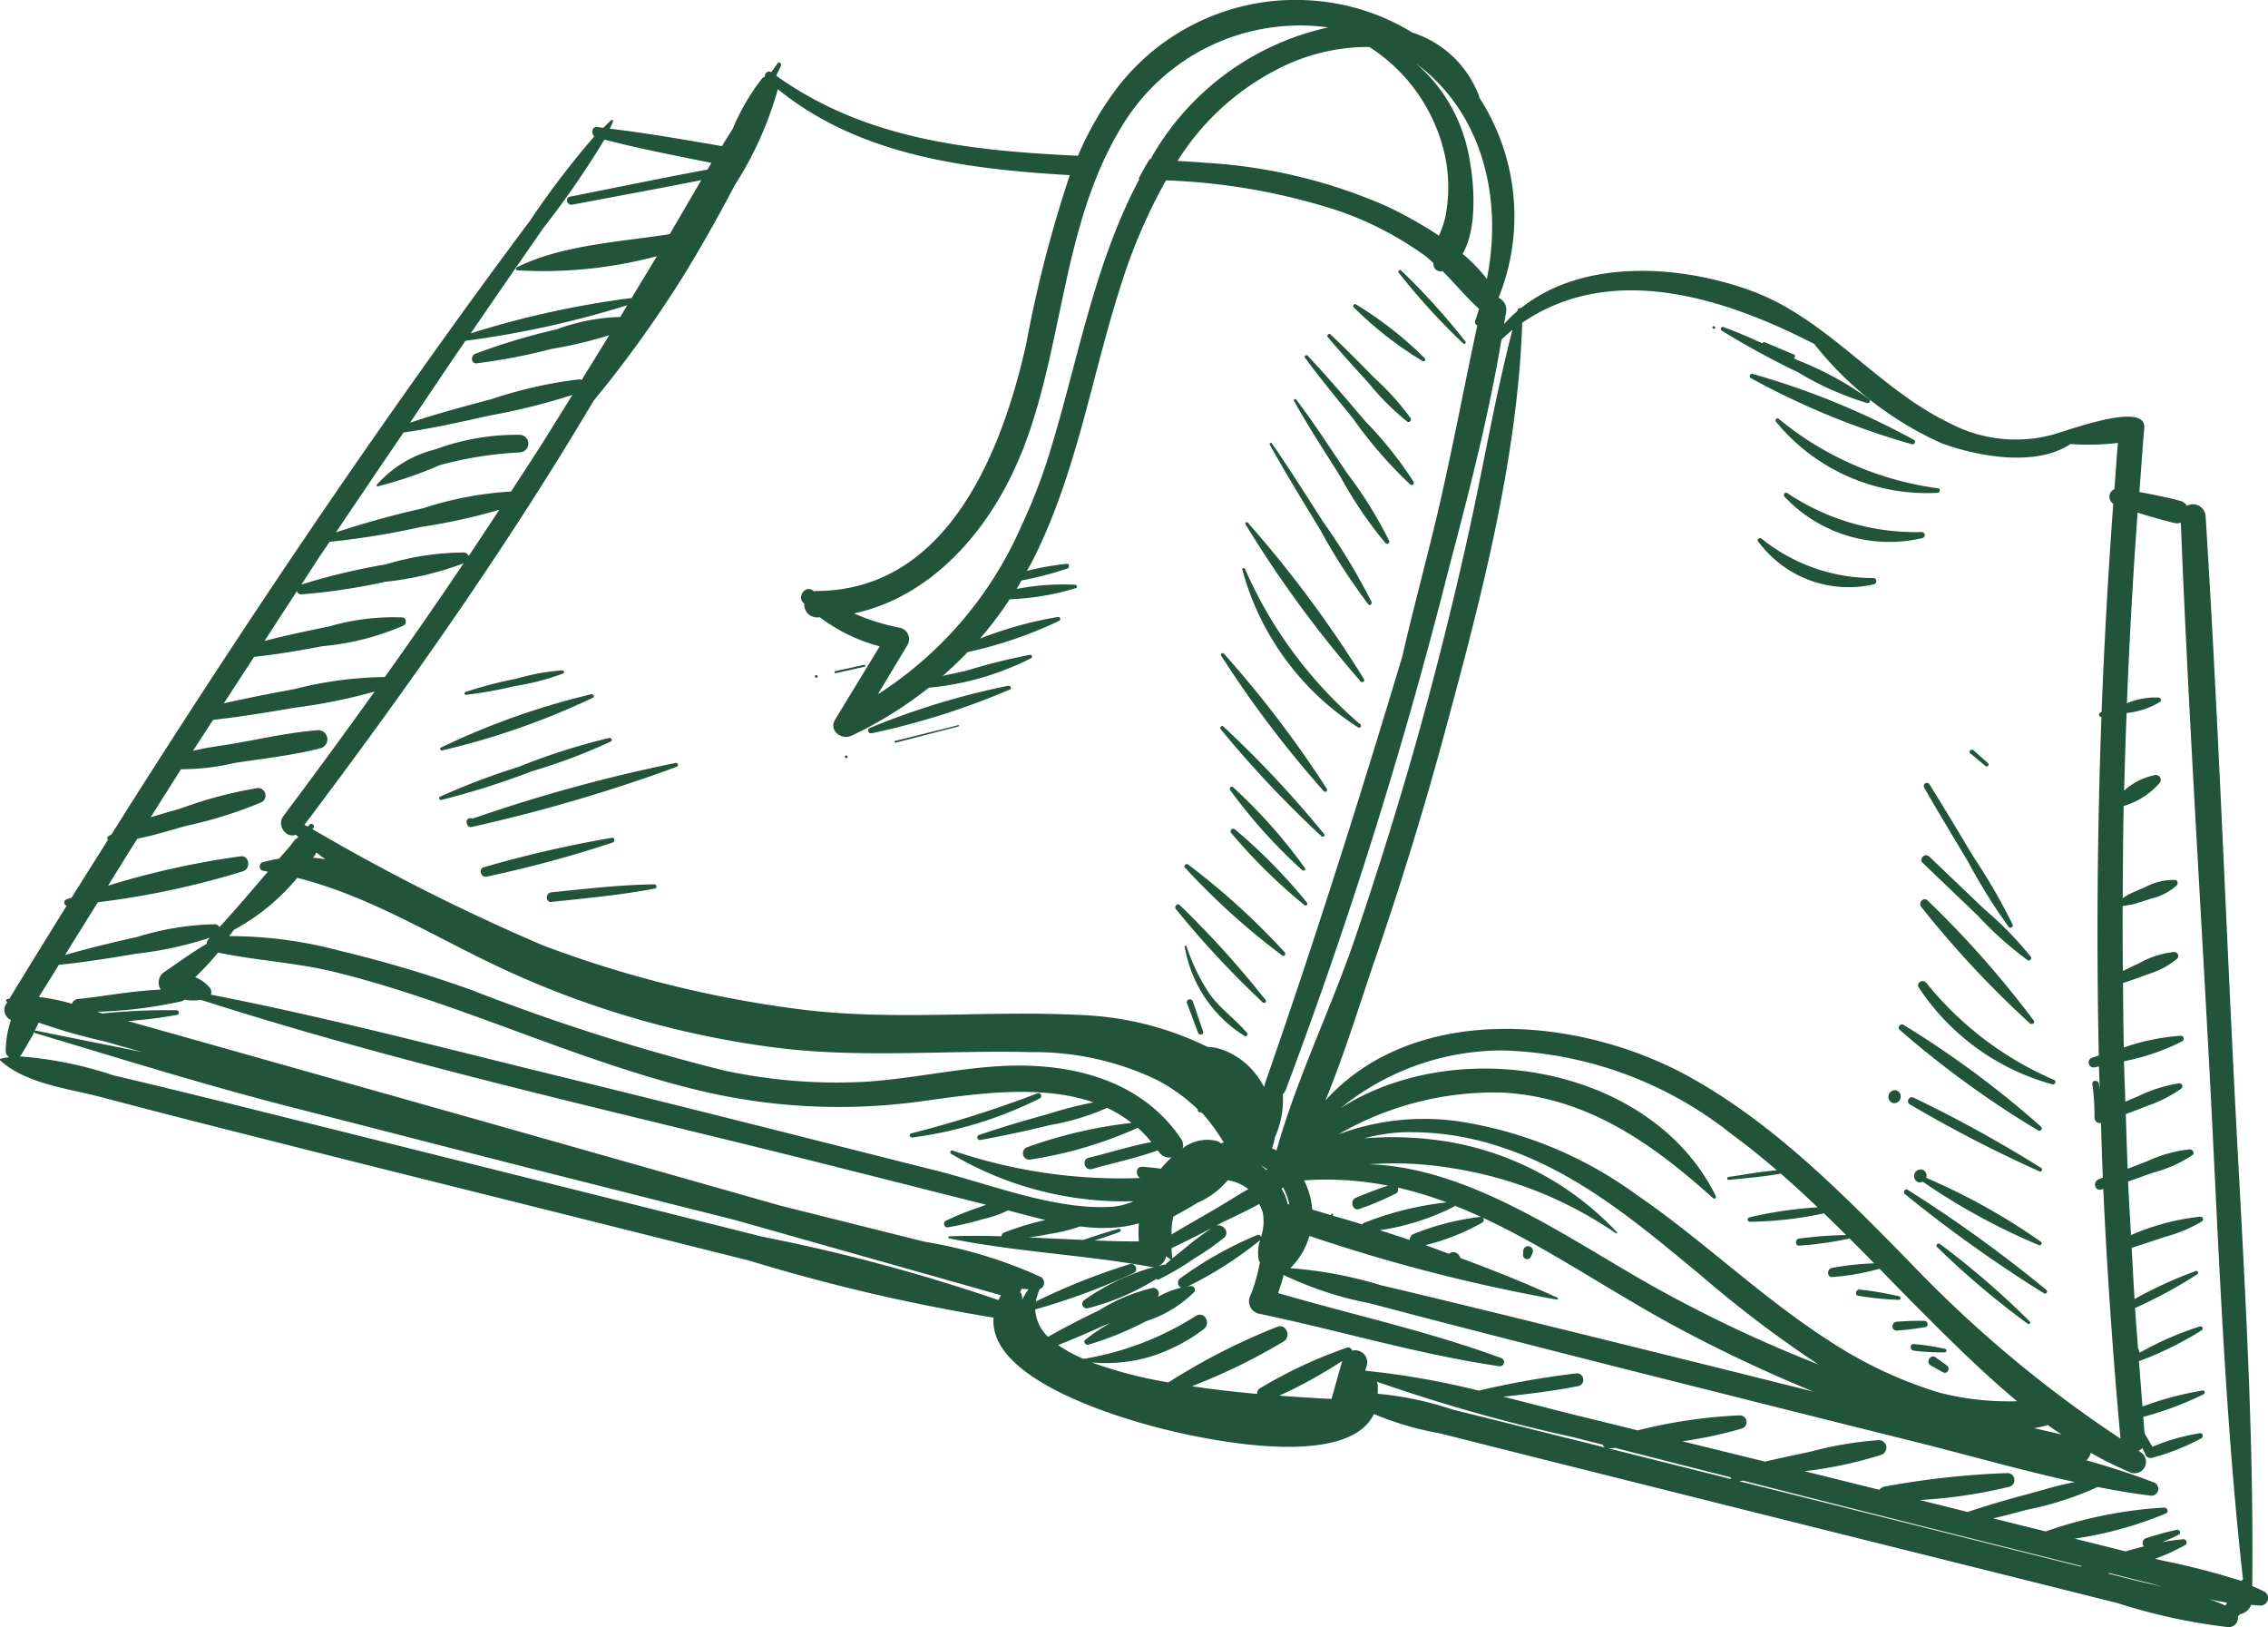 <svg xmlns="http://www.w3.org/2000/svg" xmlns:xlink="http://www.w3.org/1999/xlink" width="85" height="60.974" viewBox="0 0 85 60.974">
  <defs>
    <clipPath id="clip-path">
      <rect id="Rectangle_1715" data-name="Rectangle 1715" width="85" height="60.974" fill="#215439"/>
    </clipPath>
  </defs>
  <g id="Groupe_9097" data-name="Groupe 9097" transform="translate(0 0)">
    <g id="Groupe_9066" data-name="Groupe 9066" transform="translate(0 0)" clip-path="url(#clip-path)">
      <path id="Tracé_47966" data-name="Tracé 47966" d="M84.861,59.638a4.761,4.761,0,0,0-.452-.209c.074-6.623-.412-13.3-.731-19.912-.327-6.727-.592-13.464-1.017-20.184a.475.475,0,0,0-.7-.381.392.392,0,0,0-.246-.184c-.506-.135-1.019-.237-1.535-.334.062-.8.113-1.6.183-2.391.094-1.072-3.082.179-3.553.275a5.325,5.325,0,0,1-3.784-.485c-2.7-1.313-4.553-3.908-7.422-4.948-2.681-.972-6.286-1.193-8.6.66a.1.1,0,0,0-.128.07c0,.015-.007.03-.012.044a5.519,5.519,0,0,0-.493.481c.024-.152.054-.306.077-.459a.491.491,0,0,0-.285-.524,8.151,8.151,0,0,0-.24-6.646,7.39,7.39,0,0,0-.461-.821A3.945,3.945,0,0,0,52.932,1.22,8.24,8.24,0,0,0,49.447.044a8.429,8.429,0,0,0-7.53,3.186A11.855,11.855,0,0,0,40.4,5.837c-3.988-.193-7.932-.582-11.308-3,.055-.128.121-.252.175-.378.031-.071-.062-.164-.12-.09-.083.109-.159.229-.242.338-.12-.089-.254.048-.24.172-.032.019-.069.02-.1.055a8.166,8.166,0,0,0-1.1,1.885c-.137.218-.275.436-.409.656-1.4-.24-2.8-.486-4.2-.653.04-.092.085-.183.123-.276.015-.043-.043-.061-.07-.039-.105.083-.2.191-.3.283-.077-.009-.152-.024-.229-.032-.2-.02-.236.241-.105.35a31.846,31.846,0,0,0-2.4,3.147q-1.432,1.915-2.83,3.855-3,4.167-5.875,8.424Q7.587,25.845,4.176,31.267c-.039.024-.082.042-.117.067a.084.084,0,0,0-.011.132c-.455.723-.913,1.443-1.364,2.168-.063.023-.132.042-.194.065a.125.125,0,0,0,.008.238Q1.417,35.674.352,37.422c-.034.009-.069.011-.1.02a.04.04,0,0,0-.018.067c.012.015.027.024.039.038-.015.024-.028.047-.043.07a.412.412,0,0,0,.179.6,3.833,3.833,0,0,0-.194,1.166.258.258,0,0,0,.133.229,3.241,3.241,0,0,0-.32.053.041.041,0,0,0-.016.069c.96.878,2.548,1.049,3.772,1.372q2.4.634,4.807,1.241,4.932,1.25,9.871,2.478l9.632,2.412a69.778,69.778,0,0,0,9.143,2.133c-.2,2.389,4.994,3.846,6.541,4.219,1.531.369,6.719,1.468,7.713-.606a11.8,11.8,0,0,0,2.484.726q2.135.539,4.27,1.076l8.544,2.14L75.1,59l4.27,1.069a21.615,21.615,0,0,0,4.163.9.353.353,0,0,0,.339-.405l.085-.083a.537.537,0,0,0,.407-.347c.124,0,.249.027.373.023a.281.281,0,0,0,.129-.522M68.01,12.9v.008a12.7,12.7,0,0,0,4.756,3.7c1.338.493,3.533.9,4.829.03a9.618,9.618,0,0,0,1.779-.042c-.048.579-.086,1.157-.131,1.734a.307.307,0,0,0-.042.543q-.287,3.9-.438,7.812c-.012,0-.024.009-.035.012a.084.084,0,0,0,.03.164q-.232,6.342-.1,12.685l-.264.09a.187.187,0,0,0,.1.358c.057-.012.114-.026.171-.036.007.284.02.571.03.856-.011-.067-.02-.132-.03-.2-.022-.155-.268-.155-.249.005a8.211,8.211,0,0,1,.082,1.272.2.2,0,0,0,.241.186c.024.684.042,1.368.071,2.052-.054.023-.11.039-.164.062-.224.1-.14.447.11.376l.07-.022q.218,4.684.646,9.36a45.819,45.819,0,0,1-7.865-6.579c-2.513-2.561-5.075-5.179-8.233-6.945-4.1-2.3-10.332-2.86-13.7.852.715-1.736,1.274-3.582,1.864-5.3q1.379-4,2.5-8.091c1.371-5.062,2.834-10.468,3.012-15.749,3.329-2.272,7.508-.975,10.954.8m9.257,40.855-1.025-.236a4.7,4.7,0,0,0,.512-.117c.168.123.341.237.513.353m-26-10.12a13.228,13.228,0,0,1,3.137.139,14.841,14.841,0,0,1,6.164,2.445c.027.02.057-.024.035-.046a11.28,11.28,0,0,0-6.35-3.391,13.012,13.012,0,0,0-3.12-.123,6.891,6.891,0,0,1,1.414-.226,10.669,10.669,0,0,1,3.79.579c2.853.949,5.18,2.929,7.458,4.819a43.87,43.87,0,0,0,4.359,3.3,50.292,50.292,0,0,1-6.24-2.954c-3.119-1.75-6.851-4.457-10.648-4.547m4.252,1.977c-.008,0-.012-.007-.02-.007a9.712,9.712,0,0,0-2.478.63.251.251,0,0,0-.182.238q-.557-.186-1.119-.366a9.056,9.056,0,0,0,2.791-.889c.013-.008.005-.022.012-.032.335.132.665.275,1,.425m-3.489-1.17c-.409.116-.805.288-1.2.443-.261.1-.141.529.124.424a10.664,10.664,0,0,0,1.359-.574.168.168,0,0,0,.073-.226,14.7,14.7,0,0,1,1.839.556,11.959,11.959,0,0,0-3.106.769c-.034.012-.044.036-.066.055-.366-.114-.731-.217-1.1-.326.022-.026.028-.063-.013-.074s-.054.024-.048.055c-.237-.07-.473-.141-.708-.21a2.942,2.942,0,0,0-.306-1.093,11.787,11.787,0,0,1,3.151.2m-2.952,1.88a63.937,63.937,0,0,0,9.269,2.385c.038.007.069-.048.027-.067-1.173-.545-2.4-1.03-3.632-1.488a.6.6,0,0,0-.055-.1.243.243,0,0,0-.373-.059c-.3-.106-.59-.222-.887-.326a8.124,8.124,0,0,0,2.133-.848.116.116,0,0,0,.018-.178c2.487,1.154,4.822,2.793,7.321,4.13a54.392,54.392,0,0,0,5.07,2.386q-1.923-.481-3.843-.96-4.035-1-8.075-1.993c-1.427-.347-2.852-.695-4.282-1.03a15.509,15.509,0,0,0-3.408-.642,2.791,2.791,0,0,0,.718-1.209M61.38,44.8a15.157,15.157,0,0,0-6.723-2.785,9.162,9.162,0,0,0-4.5.49,11.648,11.648,0,0,1,6.183-1.566c3.17.186,5.591,1.917,7.865,3.956a.065.065,0,0,0,.1-.079c-2.381-4.851-9.637-6.115-14.056-3.3a9.6,9.6,0,0,1,6.05-2.156,14.388,14.388,0,0,1,8.618,3.151c.579.423,1.134.873,1.676,1.338-.6.048-1.212.164-1.807.249-.069.009-.07.12,0,.113.646-.069,1.309-.118,1.952-.237.471.408.93.832,1.383,1.263a15.128,15.128,0,0,0-2.561.377.084.084,0,0,0,.026.164,13.971,13.971,0,0,0,2.774-.315c.277.269.555.54.828.813a14.73,14.73,0,0,0-1.756.133c-.167.019-.163.283.007.264a13.384,13.384,0,0,0,1.88-.267c.308.308.617.619.921.93a10.916,10.916,0,0,0-1.567.168c-.219.028-.211.376.008.345a9,9,0,0,0,1.759-.311c.571.586,1.14,1.17,1.717,1.746,1.08,1.08,2.218,2.2,3.438,3.218a10.5,10.5,0,0,1-2.895-.316,15.846,15.846,0,0,1-4.163-1.958c-2.522-1.619-4.683-3.731-7.153-5.428M54.325,21.2c.141-.529.281-1.058.416-1.583.587-2.268,1.142-4.577,1.531-6.894.137-.124.271-.253.412-.362-.625,2.4-1.045,4.862-1.57,7.278q-.877,4.019-1.987,7.983-1.083,3.844-2.375,7.625c-.9,2.619-2.171,5.2-2.91,7.861-.054-.032-.114-.057-.171-.085a1.685,1.685,0,0,0,.106-.4,3.4,3.4,0,0,0,.3-1.627.4.4,0,0,0,.112-.164A182.885,182.885,0,0,0,54.325,21.2M48.32,45.12c-.019,0-.038.005-.054.008-.023-.086-.046-.172-.071-.242a2.547,2.547,0,0,0-.164-.353c.018-.015.036-.027.053-.043a2.211,2.211,0,0,1,.237.63m-.823-1.3c-.011,0-.02.015-.032.02a2.543,2.543,0,0,0-.23-.183,1.643,1.643,0,0,1,.263.163m8.226-33.368a6.032,6.032,0,0,0-.909-.941c.676-1.155.372-3.4.065-4.36a5.962,5.962,0,0,0-1.814-2.774c2.523,1.869,3.256,5.087,2.658,8.075m-4.417-8.7a6.481,6.481,0,0,1,2.777,3.794,5.692,5.692,0,0,1,.078,2.608,4.127,4.127,0,0,1-.234.676,15.428,15.428,0,0,0-1.977-1.11A19.682,19.682,0,0,0,45.192,6.1c-.35-.031-.707-.048-1.061-.07a9.561,9.561,0,0,1,3.633-3.378,7.411,7.411,0,0,1,3.543-.893M38.294,16.952C39.868,13,39.78,8.468,42.025,4.764a7.792,7.792,0,0,1,7.752-3.737,10.135,10.135,0,0,0-6.531,4.715c-.046.073-.079.148-.124.221l-.035,0c-.11.175-.211.357-.312.537-.034.067-.071.132-.108.2l.04,0c-1.737,3.244-2.331,6.966-3.426,10.449a21.155,21.155,0,0,1-1.021,2.6l-.005.013A14.277,14.277,0,0,1,32.9,26.015q.559-.929,1.116-1.857a.436.436,0,0,0-.272-.633,7.953,7.953,0,0,1-1.737-.541c2.981-.636,5.168-3.232,6.281-6.031M27.543,6.93a13.242,13.242,0,0,0,1.609-3.588c3.069,2.494,7.064,2.992,10.942,3.221a47.189,47.189,0,0,0-1.635,6.331c-.9,4.01-2.935,9.232-7.853,9.249a.4.4,0,0,0-.082.018c-.024-.015-.046-.027-.07-.043-.284-.19-.579.236-.35.469.012.012.027.02.039.034a.478.478,0,0,0,.486.513c.035,0,.069-.005.1-.005a6.376,6.376,0,0,0,2.241,1.088q-.838,1.373-1.672,2.75c-.248.411.242.773.613.6a14.775,14.775,0,0,0,2.9-1.8,10.573,10.573,0,0,0,3.835-1.107c.055-.031.034-.135-.036-.125a22.084,22.084,0,0,0-2.379.591c-.3.074-.6.131-.9.2q.487-.426.934-.894A15.641,15.641,0,0,0,39.7,23.26c.066-.034.036-.155-.042-.144a14.411,14.411,0,0,0-2.93.812,14.385,14.385,0,0,0,1.114-1.474,9.706,9.706,0,0,0,2.475-.417.065.065,0,0,0-.019-.127,9.02,9.02,0,0,0-2.195.158c.065-.1.118-.213.179-.318a13.047,13.047,0,0,0,1.722-.448c.088-.034.078-.184-.028-.176a10.548,10.548,0,0,0-1.489.264c.066-.123.14-.238.2-.362,1.674-3.28,2.223-6.957,3.351-10.43A20.526,20.526,0,0,1,43.7,6.757,23.624,23.624,0,0,1,50.229,7.92a12.565,12.565,0,0,1,3.2,1.678c.1.077.191.168.288.252.005.043.007.083.016.128a.268.268,0,0,0,.33.179h0c.469.469.889.979,1.368,1.419-.046.143-.089.288-.141.43a.138.138,0,0,0,.078.184c-.5,2.317-.934,4.648-1.473,6.96-.419,1.8-.92,3.606-1.332,5.421-1.616,5.382-3.31,10.738-5.167,16.063a.387.387,0,0,0-.013.108,3.387,3.387,0,0,0-.295-.465,2.794,2.794,0,0,0-1.349-.971,1.752,1.752,0,0,0-.479-.077,11.8,11.8,0,0,0-4.807-1.2c-3.509-.178-6.956.234-10.47-.211a42.523,42.523,0,0,1-9.629-2.393,76.812,76.812,0,0,1-8.645-4.359c.015-.019.03-.036.043-.055.062-.088-.079-.19-.152-.113l-.067.075-.125-.066c3.315-4.4,6.512-8.888,9.426-13.566.481-.769.947-1.548,1.414-2.325a44.769,44.769,0,0,0,3.248-4.492C26.228,9.354,26.9,8.15,27.543,6.93M41.925,46.043c-.447.116-.886.271-1.328.416-.68-.032-1.36-.062-2.041-.093.26-.035.52-.079.781-.131a6.45,6.45,0,0,0,1.146-.283,6.294,6.294,0,0,0,1.484.026,4.381,4.381,0,0,0,.716-.143,3.954,3.954,0,0,0,0,.68c-.553,0-1.108-.013-1.662-.036.315-.1.632-.2.939-.32a.06.06,0,0,0-.034-.116m.894-2.324c-.257-.022-.275.3-.094.42a19.5,19.5,0,0,1-7.03-1.031c-.075-.024-.113.088-.048.125a12.684,12.684,0,0,0,6.843,1.775,2.571,2.571,0,0,1-.879.213c-2.121.105-4.474-.843-6.5-1.353-4.8-1.209-9.606-2.433-14.418-3.607-4.244-1.037-8.5-2.158-12.791-2.992a.275.275,0,0,0-.051-.273,1.415,1.415,0,0,0-.536-.381,11.841,11.841,0,0,0,.859-.922c1.445.3,2.927.374,4.371.727,1.532.376,3.034.867,4.52,1.391,2.91,1.026,5.778,2.2,8.774,2.958a22.516,22.516,0,0,0,8.785.482c1.993-.276,4.4-.626,6.358.054a14.686,14.686,0,0,0-1.738.448c-.866.233-1.718.491-2.568.778a.1.1,0,0,0,.054.186c.885-.163,1.757-.349,2.63-.564a8.931,8.931,0,0,0,2.13-.642,4.733,4.733,0,0,1,.92.563,17.224,17.224,0,0,0-3.9.906.24.24,0,0,0,.133.462,15.466,15.466,0,0,0,4-1.186,4.821,4.821,0,0,1,.506.537c-.793.148-1.575.4-2.35.588-.273.066-.151.5.123.421.812-.232,1.666-.408,2.468-.7.012.02.028.036.043.057a.464.464,0,0,0,.474.207,4.011,4.011,0,0,0-.4.425c-.229-.035-.463-.055-.685-.074m-5.4-3.768c-1.678.106-3.327.478-5,.584a19.935,19.935,0,0,1-5.325-.432,77.591,77.591,0,0,1-9.409-3,47.236,47.236,0,0,0-4.943-1.474,16,16,0,0,0-4.157-.552c.058-.078.116-.156.175-.233a8.061,8.061,0,0,0,2.377-1.95c2.946.745,5.429,2.409,8.223,3.646a34.812,34.812,0,0,0,9.656,2.709c3.228.416,6.4.094,9.628.175a10.625,10.625,0,0,1,4.7,1.037,6.643,6.643,0,0,1,1.543,1.107.089.089,0,0,0,.108.11l.016,0c.022.023.05.039.071.063a7.556,7.556,0,0,1,.778,1.07c-.039.008-.074.022-.112.031a.4.4,0,0,0-.145-.089,1.5,1.5,0,0,0-1.282.276.42.42,0,0,0-.066-.361C42.736,40.4,40,39.788,37.424,39.951M11.731,32.137c.024-.035.057-.069.082-.105a.432.432,0,0,0,.04-.093c.112.088.226.172.341.257-.155-.024-.31-.047-.463-.059m32.18,14.627q.759-.36,1.5-.751a13.558,13.558,0,0,0-1.089.828c-.129.1-.257.206-.385.31a2.545,2.545,0,0,1-.027-.386m-.028.432c-.078.063-.151.132-.225.2a.1.1,0,0,0-.038-.011c-.071.011-.145.039-.218.053a.457.457,0,0,0,.3-.372c.057.043.117.085.184.131m1.606-1.864c-.525.3-1.06.606-1.584.922a2.467,2.467,0,0,1,.07-.675c.312-.164.617-.341.916-.52a3.04,3.04,0,0,0,1.119-.839,1.657,1.657,0,0,1,.774.334c-.448.25-.885.541-1.3.777m.782-3.92.03.02-.005.005-.024-.026M20.372,8.531a33.121,33.121,0,0,0,2.281-3.3c1.324.345,2.669.6,4.01.873-.048.083-.1.167-.147.25-1.722.319-3.438.676-5.156,1.015-.2.04-.109.339.089.3,1.61-.306,3.225-.6,4.834-.92Q25.689,7.767,25.1,8.774c-1.841.288-4.084.408-5.736,1.248a.058.058,0,0,0,.016.105A16.489,16.489,0,0,0,24.616,9.6c-.04.069-.079.139-.121.207-.272.454-.548.9-.821,1.359a34.726,34.726,0,0,0-6.034,1.325Q19,10.509,20.372,8.531M17.45,12.768a36.039,36.039,0,0,0,6.061-1.332c-.089.147-.179.295-.267.442a7.332,7.332,0,0,0-2.381.462,23.741,23.741,0,0,0-3.051.916c-.176.07-.168.38.055.357a22.1,22.1,0,0,0,2.818-.543,15.582,15.582,0,0,0,2.146-.51c-.342.561-.688,1.12-1.033,1.679a.175.175,0,0,0-.077-.027,16.528,16.528,0,0,0-3.3.743c-1.025.271-2.049.548-3.054.883.695-1.022,1.377-2.052,2.078-3.07m-2.325,3.438c1.087-.156,2.161-.395,3.233-.638a23.339,23.339,0,0,0,3.1-.772c-.35.564-.7,1.131-1.052,1.693-.408.648-.832,1.286-1.248,1.928a12.952,12.952,0,0,0-3.3.629,33.545,33.545,0,0,0-3.26.9c.838-1.251,1.687-2.5,2.531-3.741m-3.211,4.744c.145-.217.294-.431.44-.648A29.844,29.844,0,0,0,15.8,19.74a21.36,21.36,0,0,0,2.914-.641q-.57.868-1.146,1.733a.229.229,0,0,0-.175-.131,10.27,10.27,0,0,0-2.918.442,24.369,24.369,0,0,0-3.179.758c.209-.315.409-.637.619-.952M9.527,24.611c.86-.09,1.714-.238,2.565-.4a9.752,9.752,0,0,0,3.042-.777c.113-.065.1-.28-.044-.3a8.62,8.62,0,0,0-2.751.338c-.811.164-1.624.337-2.426.544.408-.622.808-1.251,1.22-1.87a.153.153,0,0,0,.166.124,22.912,22.912,0,0,0,3.137-.471,11.884,11.884,0,0,0,2.939-.692q-1.446,2.149-2.952,4.26a14.27,14.27,0,0,0-3.365.448c-.891.164-1.783.339-2.669.537q.568-.875,1.138-1.745m-5.864,9.2a31.244,31.244,0,0,0,5.445-1.161c.294-.093.248-.6-.088-.561a31.228,31.228,0,0,0-4.971,1.1c.366-.587.728-1.177,1.1-1.763.626-.117,1.252-.32,1.839-.481a15.742,15.742,0,0,0,2.83-.889.285.285,0,0,0-.152-.526,15.814,15.814,0,0,0-2.869.758c-.37.112-.761.218-1.151.339.38-.6.755-1.2,1.138-1.8a8.825,8.825,0,0,0,1.994-.233c1.08-.167,2.193-.285,3.253-.559a.345.345,0,0,0-.1-.673c-1.057.081-2.107.319-3.148.5-.49.086-1.038.145-1.55.277.249-.389.5-.772.755-1.161,1.017-.117,2.027-.28,3.034-.454a20.51,20.51,0,0,0,3.018-.609q-1.682,2.349-3.417,4.663c-.276.368.133.856.458.7.032.03.065.058.1.086-.012.013-.023.027-.035.039a.505.505,0,0,0-.162.152c-.038.057-.082.106-.12.162-.136.155-.273.307-.407.462a5.367,5.367,0,0,0-.607.131c-.149.043-.163.295.005.319.063.009.123.027.184.038-.6.7-1.194,1.4-1.812,2.075a.23.23,0,0,0-.163-.108,10.441,10.441,0,0,0-2.913.475c-.912.2-1.815.421-2.712.677.407-.662.821-1.321,1.232-1.981M2.206,36.151c.968-.1,1.927-.249,2.887-.416a13.568,13.568,0,0,0,2.77-.6c-.016.016-.032.035-.047.053a.271.271,0,0,0-.069.176c-.549.318-1.062.7-1.586,1.054a.475.475,0,0,0-.135.662c-1.031.039-2.106.248-3.1.351a.265.265,0,0,0-.23.18,7.181,7.181,0,0,0-1.239-.254c.248-.4.5-.8.75-1.206m1.746,2.877q.689.2,1.382.393c-1.33-.271-2.662-.535-4-.805-.022,0-.034.011-.043.027.053-.109.108-.218.155-.327a23.347,23.347,0,0,0,2.5.712m33.48,9.687a67.657,67.657,0,0,0-8.856-2.377Q23.638,45.1,18.7,43.868q-4.815-1.206-9.634-2.406-2.41-.6-4.825-1.173a14.444,14.444,0,0,0-3.509-.708c.02-.019.046-.026.061-.051.139-.238.28-.477.416-.716.03-.051.051-.1.075-.155a.041.041,0,0,0,.028.048c3.182.952,6.323,1.936,9.544,2.76,3.127.8,6.251,1.608,9.378,2.4q3.652.923,7.3,1.842,4.991,1.412,9.98,2.822c-.036.062-.062.124-.09.184m.879,0v-.007a.4.4,0,0,0-.067-.3.486.486,0,0,0,.051-.118c.089.005.176.013.265.016a1.929,1.929,0,0,0-.25.412m.491.346a24.438,24.438,0,0,0,3.7-1.369c.189-.086.05-.393-.145-.331a24.618,24.618,0,0,0-3.524,1.4,1.767,1.767,0,0,1,.129-.421c.005-.011,0-.023,0-.036a.253.253,0,0,0,.057-.458,17.008,17.008,0,0,0-4.347-1.32q-2.408-.6-4.816-1.205c-.189-.048-.376-.094-.564-.14L18.7,42.182q-4.761-1.345-9.52-2.688-2.193-.62-4.388-1.236a17.087,17.087,0,0,0,1.851-.233c.1-.022.066-.168-.027-.172a23.417,23.417,0,0,0-2.779.121l-.2-.065a16.532,16.532,0,0,0,3.2-.4.207.207,0,0,0,.074-.054,1.743,1.743,0,0,0,.619.008c7.7,2.471,15.7,4.213,23.536,6.19l5.892,1.487c-.1.038-.2.077-.307.113a10.213,10.213,0,0,0-1.208.49c-.113.055-.061.264.071.244a10.927,10.927,0,0,0,1.359-.318,3.825,3.825,0,0,0,.906-.319c.458.123.924.249,1.4.361a11.077,11.077,0,0,0-1.555.475.144.144,0,0,0-.086.136c-.652-.019-1.3-.023-1.955,0a.04.04,0,0,0-.009.079c2.5.509,5.041.613,7.543,1.064a.526.526,0,0,0,.206-.011,8.394,8.394,0,0,0-2.682,1.256.169.169,0,0,0,.133.307,8.973,8.973,0,0,0,2.557-1.095.131.131,0,0,0,.113.007,9.564,9.564,0,0,0,1.29-.761,9.537,9.537,0,0,0,1.139-.79c.234-.207-.038-.54-.3-.454.019-.011.04-.02.061-.031.483-.25,1.041-.493,1.557-.78a1.591,1.591,0,0,1,.139.338,1.853,1.853,0,0,1-.07.9.108.108,0,0,0-.136-.079,14.156,14.156,0,0,0-2.884,1.62.2.2,0,0,0,.034.354,3.389,3.389,0,0,0-.89.353.213.213,0,0,0-.166-.345,6.731,6.731,0,0,0-2.028.842c-.645.312-1.286.637-1.909.994a1.5,1.5,0,0,1-.482-1.029m11.1,3.356c-.455-.024-1.139-.061-1.956-.123a17.38,17.38,0,0,0,2.359-1.3q-.2.713-.4,1.426m1.263-1.05c.02-.071.039-.143.061-.213a.449.449,0,0,0-.545-.549.17.17,0,0,0-.191-.117A17.349,17.349,0,0,0,47.251,52a.237.237,0,0,0-.14.229c-.768-.069-1.6-.163-2.443-.288a22.092,22.092,0,0,0,3.447-1.683c.28-.174.093-.671-.237-.547a23.78,23.78,0,0,0-4.088,2.087,16.471,16.471,0,0,1-2.877-.749,5.926,5.926,0,0,0,2.045-.171A6.512,6.512,0,0,0,45.115,49.8c.281-.222.032-.685-.3-.493a11.211,11.211,0,0,1-4.205,1.609,5.227,5.227,0,0,1-.953-.518c.537-.211,1.065-.44,1.59-.676.117-.054.244-.105.369-.156a7.5,7.5,0,0,0-.94.633c-.093.075.013.211.112.186a12.18,12.18,0,0,0,2.175-.886,4.494,4.494,0,0,0,1.8-1.095c.071-.1-.03-.217-.129-.218-.043,0-.086.018-.129.02a14.028,14.028,0,0,0,2.723-1.742,1.52,1.52,0,0,0-.046.776c.005.023.028.03.039.048a6.482,6.482,0,0,1-.353,1.243.477.477,0,0,0,.295.688c3.02.627,5.964,1.523,9.023,1.971a.158.158,0,0,0,.075-.306c-2.736-1.006-5.571-1.621-8.362-2.434.081-.225.152-.45.211-.677a13.222,13.222,0,0,0,3.234,1.061c1.419.378,2.84.745,4.262,1.111q4.147,1.066,8.3,2.107,4.031,1.018,8.068,2.022c1.917.481,3.844,1.035,5.789,1.458-.6.109-1.186.294-1.771.452-.753.2-1.505.417-2.245.668l-1.8-.447a18.559,18.559,0,0,0,3.368-.5.261.261,0,0,0-.078-.51,31.182,31.182,0,0,0-4.578.5.324.324,0,0,0-.224.127q-1.232-.307-2.467-.614l-.346-.085.016,0a15.326,15.326,0,0,0,2.865-.611.283.283,0,0,0-.085-.552,13.444,13.444,0,0,0-2.585.438c-.561.117-1.123.236-1.682.368-1.034-.256-2.07-.508-3.1-.762a16.033,16.033,0,0,0,2.231-.478.253.253,0,0,0-.075-.494,18.987,18.987,0,0,0-3.827.562c-.656-.16-1.31-.323-1.966-.482-1.019-.248-2.044-.521-3.073-.78.953-.1,1.907-.218,2.829-.4a.243.243,0,0,0-.073-.475,32.268,32.268,0,0,0-3.675.65,30.016,30.016,0,0,0-4.268-.749m7.559,2.521q-2.135-.535-4.272-1.064a12.315,12.315,0,0,0-2.81-.592,2.368,2.368,0,0,0,0-.365.556.556,0,0,0-.03-.088,63.147,63.147,0,0,0,7.378,2.084c.362.094.727.184,1.091.277a.167.167,0,0,0,.09.108l-1.443-.361m1.554.389c.085,0,.178-.012.264-.016q2.157.553,4.317,1.1a.247.247,0,0,0,.032.069l-4.613-1.154m17.7,4.43-2.406-.6q-4.272-1.07-8.545-2.138L65.181,55.5c.053-.005.1-.015.156-.02q1.21.309,2.42.618,4.272,1.085,8.545,2.152l1.717.431a.385.385,0,0,0-.04.022m1.865.467q-.42-.107-.843-.211l.059-.016q.757.192,1.515.38c.147.038.3.082.446.123-.4-.09-.79-.179-1.177-.275m3.562.988c-.2-.085-.4-.174-.614-.245.224.054.447.1.671.135-.02.035-.036.075-.057.11m.588-.924a27.146,27.146,0,0,0-2.952-.763l-.271-.067a7.542,7.542,0,0,0,1.124-.514.118.118,0,0,0-.063-.217,6.866,6.866,0,0,0-.8.112c.21-.093.424-.178.627-.287.1-.057.026-.2-.079-.18a11.419,11.419,0,0,0-1.149.315.193.193,0,0,0-.083.307c-.228.059-.454.118-.679.189l-1.915-.478a14.34,14.34,0,0,0,3.427-.948c.11-.05.044-.218-.063-.217a16.3,16.3,0,0,0-4.45.893L74.7,56.893c.424-.1.848-.213,1.271-.325a11.93,11.93,0,0,0,2.643-.852c.649.125,1.3.24,1.955.319a.257.257,0,0,0,.124-.5c-.816-.316-1.654-.578-2.5-.821a.511.511,0,0,0,.163-.28,12.8,12.8,0,0,0,1.434.712.428.428,0,0,0,.42-.746c-.022-.015-.043-.031-.065-.044a.41.41,0,0,0,.144-.1c.038.079.082.156.117.238a.193.193,0,0,0,.237.131,8.319,8.319,0,0,0,1.865-.738c.081-.048.051-.2-.055-.186a7.667,7.667,0,0,0-1.78.506c-.105-.164-.2-.334-.3-.5-.016-.207-.03-.413-.047-.619a12.237,12.237,0,0,0,2.268-.85c.062-.034.034-.148-.04-.137a12.051,12.051,0,0,0-2.257.6c-.047-.568-.09-1.136-.133-1.7a12.572,12.572,0,0,0,2.354-1.159.08.08,0,0,0-.063-.144,11.575,11.575,0,0,0-2.259.986c-.026-.065-.047-.128-.07-.191-.035-.5-.078-.99-.11-1.484a16.977,16.977,0,0,0,2.336-1.266c.058-.04.023-.144-.053-.12a15.808,15.808,0,0,0-2.3,1.05c-.042-.64-.073-1.279-.108-1.917.423-.137.846-.275,1.264-.417a5.43,5.43,0,0,0,1.375-.578.1.1,0,0,0-.051-.176,8.862,8.862,0,0,0-2.615.693c-.035-.669-.078-1.338-.108-2.009.307-.105.613-.215.914-.326a4.852,4.852,0,0,0,1.5-.664c.09-.075.007-.213-.093-.214a5.11,5.11,0,0,0-1.644.463c-.233.082-.461.179-.693.264-.028-.681-.047-1.364-.07-2.047.267-.1.536-.2.8-.31a4.892,4.892,0,0,0,1.29-.654.114.114,0,0,0-.085-.191,5.392,5.392,0,0,0-1.547.489c-.16.063-.316.135-.475.2-.013-.5-.039-1.01-.051-1.515a8.485,8.485,0,0,0,2.188-.749.112.112,0,0,0-.059-.206,8.209,8.209,0,0,0-2.136.44c-.016-.8-.022-1.609-.03-2.414.3-.106.61-.2.909-.326a3.033,3.033,0,0,0,1.124-.59.149.149,0,0,0-.109-.249,3.343,3.343,0,0,0-1.338.432c-.2.085-.395.189-.591.28q-.01-1.218-.007-2.436a3.507,3.507,0,0,0,.454-.081c.2-.058.408-.125.61-.194a2.12,2.12,0,0,0,.964-.5c.053-.059.038-.187-.057-.2a2.224,2.224,0,0,0-1.127.271c-.189.077-.374.156-.557.241a2.3,2.3,0,0,0-.284.171c.005-1.151.011-2.3.035-3.454a2.84,2.84,0,0,0,1.368-.891.184.184,0,0,0-.163-.272,2.392,2.392,0,0,0-1.188.588q.036-1.454.093-2.91a2.957,2.957,0,0,0,1.241-.409.092.092,0,0,0-.048-.17,2.757,2.757,0,0,0-1.181.215q.139-3.575.4-7.142c.458.143.92.277,1.386.388a.416.416,0,0,0,.233-.015c.267,6.656.685,13.309,1.045,19.961.354,6.532.56,13.139,1.287,19.644a.222.222,0,0,0-.075.055" transform="translate(0 0)" fill="#215439"/>
      <path id="Tracé_47967" data-name="Tracé 47967" d="M15.851,12.756a.328.328,0,0,0-.016-.656,8.848,8.848,0,0,0-3.147.544,4.325,4.325,0,0,0-2.2,1.33.038.038,0,0,0,.034.058,15.163,15.163,0,0,0,2.34-.8,14.139,14.139,0,0,1,2.992-.473" transform="translate(3.631 4.192)" fill="#215439"/>
      <path id="Tracé_47968" data-name="Tracé 47968" d="M14.825,19.242a9.284,9.284,0,0,0,1.8-.47c.061-.027.023-.12-.036-.118a8.5,8.5,0,0,0-1.711.311,15.863,15.863,0,0,0-1.913.5c-.055.02-.048.112.016.106a15.236,15.236,0,0,0,1.841-.331" transform="translate(4.481 6.463)" fill="#215439"/>
      <path id="Tracé_47969" data-name="Tracé 47969" d="M12.322,21.425a27.891,27.891,0,0,0,5.65-1.973c.079-.038.02-.152-.058-.133a27.981,27.981,0,0,0-5.637,2c-.059.03-.015.117.044.1" transform="translate(4.245 6.693)" fill="#215439"/>
      <path id="Tracé_47970" data-name="Tracé 47970" d="M12.257,22.737c-.073.035-.019.135.051.12a29.8,29.8,0,0,0,3.4-1.077,20.97,20.97,0,0,0,2.95-1.112c.078-.04.018-.147-.058-.133a24.068,24.068,0,0,0-3.4,1.085,25.946,25.946,0,0,0-2.946,1.118" transform="translate(4.235 7.115)" fill="#215439"/>
      <path id="Tracé_47971" data-name="Tracé 47971" d="M13.159,23.3a.144.144,0,0,0-.154.215.135.135,0,0,0,.174.113,60.524,60.524,0,0,0,7.682-2.253.076.076,0,0,0-.044-.145,59.275,59.275,0,0,0-7.627,2.094c-.011-.007-.015-.02-.031-.024" transform="translate(4.5 7.357)" fill="#215439"/>
      <path id="Tracé_47972" data-name="Tracé 47972" d="M18.3,23.313a44.209,44.209,0,0,0-4.791,1.1c-.23.057-.125.411.105.353a43.951,43.951,0,0,0,4.714-1.276c.089-.034.081-.194-.028-.179" transform="translate(4.635 8.078)" fill="#215439"/>
      <path id="Tracé_47973" data-name="Tracé 47973" d="M15.4,25.268c1.3-.139,2.592-.254,3.871-.5.092-.018.066-.16-.026-.159-1.291.018-2.572.17-3.855.3-.232.024-.225.389.009.365" transform="translate(5.275 8.525)" fill="#215439"/>
      <path id="Tracé_47974" data-name="Tracé 47974" d="M41.352,10.265c.044.039.123-.013.086-.066a25.249,25.249,0,0,0-2.412-2.666c-.057-.059-.139.028-.088.088a25.118,25.118,0,0,0,2.413,2.645" transform="translate(13.487 2.603)" fill="#215439"/>
      <path id="Tracé_47975" data-name="Tracé 47975" d="M40.268,10.6a.067.067,0,0,0,.079-.105,13.709,13.709,0,0,0-2.58-2.021c-.066-.044-.143.058-.083.11A13.7,13.7,0,0,0,40.268,10.6" transform="translate(13.051 2.931)" fill="#215439"/>
      <path id="Tracé_47976" data-name="Tracé 47976" d="M38.5,11.142A9.763,9.763,0,0,0,39.94,12.58c.079.055.174-.054.127-.128A9.771,9.771,0,0,0,38.7,10.934c-.536-.548-1.075-1.095-1.633-1.62-.07-.066-.164.035-.1.106.5.586,1.014,1.155,1.534,1.721" transform="translate(12.802 3.22)" fill="#215439"/>
      <path id="Tracé_47977" data-name="Tracé 47977" d="M38.129,12.262a16.247,16.247,0,0,0,2.14,2.467.083.083,0,0,0,.128-.1,14.5,14.5,0,0,0-1.819-2.277c-.7-.827-1.41-1.659-2.154-2.451-.05-.051-.143.02-.1.078.578.78,1.194,1.531,1.806,2.284" transform="translate(12.583 3.424)" fill="#215439"/>
      <path id="Tracé_47978" data-name="Tracé 47978" d="M37.759,14.016a15.552,15.552,0,0,0,1.69,2.491c.055.058.171,0,.137-.083A15.471,15.471,0,0,0,38,13.873c-.621-.924-1.228-1.862-1.9-2.75a.049.049,0,0,0-.083.05c.54.969,1.151,1.9,1.744,2.842" transform="translate(12.478 3.846)" fill="#215439"/>
      <path id="Tracé_47979" data-name="Tracé 47979" d="M37.232,15.576a22.22,22.22,0,0,0,1.807,2.8c.061.071.149-.023.118-.094a23.547,23.547,0,0,0-1.814-3c-.632-.987-1.254-1.979-1.923-2.939a.045.045,0,0,0-.077.046c.6,1.081,1.248,2.132,1.888,3.187" transform="translate(12.245 4.27)" fill="#215439"/>
      <path id="Tracé_47980" data-name="Tracé 47980" d="M38.99,20.506a.076.076,0,0,0,.118-.093,43.184,43.184,0,0,0-4.355-5.865c-.038-.048-.117.015-.083.066a43.079,43.079,0,0,0,4.32,5.892" transform="translate(12.011 5.034)" fill="#215439"/>
      <path id="Tracé_47981" data-name="Tracé 47981" d="M34.68,15.843c-.026-.062-.121-.036-.1.028a10.15,10.15,0,0,0,4.345,5.911.071.071,0,0,0,.083-.112,16.16,16.16,0,0,1-4.328-5.828" transform="translate(11.981 5.477)" fill="#215439"/>
      <path id="Tracé_47982" data-name="Tracé 47982" d="M37.954,23.261a40.634,40.634,0,0,0-3.864-5.07c-.046-.054-.137.019-.1.077a40.693,40.693,0,0,0,3.85,5.082.072.072,0,0,0,.112-.089" transform="translate(11.775 6.297)" fill="#215439"/>
      <path id="Tracé_47983" data-name="Tracé 47983" d="M37.861,24.257a40.477,40.477,0,0,0-3.778-4.033c-.065-.065-.16.035-.1.1a40.456,40.456,0,0,0,3.776,4.011c.054.044.151-.019.1-.082" transform="translate(11.769 7)" fill="#215439"/>
      <path id="Tracé_47984" data-name="Tracé 47984" d="M34.248,22.023a19.5,19.5,0,0,0,2.7,3c.053.04.136-.012.1-.077a19.486,19.486,0,0,0-2.694-3.032c-.07-.071-.167.034-.105.108" transform="translate(11.861 7.585)" fill="#215439"/>
      <path id="Tracé_47985" data-name="Tracé 47985" d="M34.4,23.076a.1.1,0,0,0-.133.136,20.518,20.518,0,0,0,2.762,2.721c.054.039.131-.04.092-.094a20.437,20.437,0,0,0-2.72-2.763" transform="translate(11.866 7.986)" fill="#215439"/>
      <path id="Tracé_47986" data-name="Tracé 47986" d="M33.111,24.066c-.082-.069-.2.044-.117.12a26.7,26.7,0,0,0,3.642,3.287c.078.05.14-.059.092-.12a26.886,26.886,0,0,0-3.617-3.287" transform="translate(11.424 8.332)" fill="#215439"/>
      <path id="Tracé_47987" data-name="Tracé 47987" d="M32.885,25.2c-.093-.1-.236.05-.145.149a35.182,35.182,0,0,0,3.252,3.493c.057.047.158-.018.109-.086A35.386,35.386,0,0,0,32.885,25.2" transform="translate(11.335 8.719)" fill="#215439"/>
      <path id="Tracé_47988" data-name="Tracé 47988" d="M33.918,28.144a7.327,7.327,0,0,1-.875-1.807.035.035,0,0,0-.067.019A4.9,4.9,0,0,0,35.218,29.7a.074.074,0,0,0,.088-.117c-.428-.513-.986-.889-1.388-1.441" transform="translate(11.426 9.117)" fill="#215439"/>
      <path id="Tracé_47989" data-name="Tracé 47989" d="M33.258,27.885c-.047-.14-.271-.074-.219.063l.417,1.12c.044.114.228.065.187-.055-.129-.376-.256-.753-.385-1.128" transform="translate(11.446 9.635)" fill="#215439"/>
      <path id="Tracé_47990" data-name="Tracé 47990" d="M54.034,34.624c-.078-.063-.186.044-.11.112a31.882,31.882,0,0,0,3.4,2.878c.058.038.113-.046.07-.093a31.511,31.511,0,0,0-3.362-2.9" transform="translate(18.676 11.991)" fill="#215439"/>
      <path id="Tracé_47991" data-name="Tracé 47991" d="M53.041,33.284a50.578,50.578,0,0,0,5.2,3.708.078.078,0,0,0,.093-.123,50.9,50.9,0,0,0-5.2-3.754c-.105-.073-.193.1-.1.168" transform="translate(18.365 11.468)" fill="#215439"/>
      <path id="Tracé_47992" data-name="Tracé 47992" d="M53.568,32.548a.247.247,0,0,0-.12.478A.215.215,0,0,0,53.6,33a24.051,24.051,0,0,0,4.365,2.383c.067.024.129-.082.07-.128a23.8,23.8,0,0,0-4.306-2.4.23.23,0,0,0-.163-.31" transform="translate(18.458 11.275)" fill="#215439"/>
      <path id="Tracé_47993" data-name="Tracé 47993" d="M52.853,30.342a.247.247,0,0,0-.12.478.247.247,0,0,0,.12-.478" transform="translate(18.211 10.511)" fill="#215439"/>
      <path id="Tracé_47994" data-name="Tracé 47994" d="M53.176,30.8a49.075,49.075,0,0,0,4.868,2.515c.081.032.114-.09.054-.132a49.148,49.148,0,0,0-4.78-2.634c-.164-.086-.3.164-.141.25" transform="translate(18.401 10.579)" fill="#215439"/>
      <path id="Tracé_47995" data-name="Tracé 47995" d="M58.186,32.343a36.264,36.264,0,0,0-5.158-3.819c-.11-.075-.248.1-.143.187a36.3,36.3,0,0,0,5.195,3.773.09.09,0,0,0,.106-.141" transform="translate(18.312 9.877)" fill="#215439"/>
      <path id="Tracé_47996" data-name="Tracé 47996" d="M53.414,27.541a8.749,8.749,0,0,0,5.009,3.628c.094.019.159-.114.066-.164A12.454,12.454,0,0,1,53.7,27.371c-.125-.17-.409,0-.283.17" transform="translate(18.498 9.46)" fill="#215439"/>
      <path id="Tracé_47997" data-name="Tracé 47997" d="M53.492,25.32a37.486,37.486,0,0,0,4.068,4.359c.075.058.2-.019.14-.11a37.183,37.183,0,0,0-3.97-4.492c-.149-.163-.385.081-.238.244" transform="translate(18.52 8.67)" fill="#215439"/>
      <path id="Tracé_47998" data-name="Tracé 47998" d="M53.768,23.846c-.158-.151-.393.09-.237.241q1.028.986,2.057,1.969a13.15,13.15,0,0,0,1.874,1.676c.074.047.172-.051.121-.124a13.036,13.036,0,0,0-1.759-1.8l-2.057-1.966" transform="translate(18.531 8.246)" fill="#215439"/>
      <path id="Tracé_47999" data-name="Tracé 47999" d="M55.2,24.726a21.492,21.492,0,0,0,1.53,2.46c.054.069.182-.009.147-.089a21.639,21.639,0,0,0-1.449-2.509c-.553-.916-1.1-1.841-1.667-2.746a.115.115,0,0,0-.2.118c.529.93,1.089,1.843,1.636,2.764" transform="translate(18.554 7.55)" fill="#215439"/>
      <path id="Tracé_48000" data-name="Tracé 48000" d="M55.416,21.473c.069.057.166-.039.1-.1-.183-.164-.368-.327-.552-.491-.079-.073-.2.051-.116.118l.571.473" transform="translate(18.995 7.228)" fill="#215439"/>
      <path id="Tracé_48001" data-name="Tracé 48001" d="M23.577,21.023a.049.049,0,0,0-.024.1.049.049,0,0,0,.024-.1" transform="translate(8.149 7.284)" fill="#215439"/>
      <path id="Tracé_48002" data-name="Tracé 48002" d="M24.922,20.769c-.044.011-.024.078.02.067l2.364-.613c.028-.008.015-.051-.013-.044l-2.371.59" transform="translate(8.627 6.992)" fill="#215439"/>
      <path id="Tracé_48003" data-name="Tracé 48003" d="M24.288,20.865a27.979,27.979,0,0,0,5.189-1.641c.086-.04.016-.154-.062-.141a28.064,28.064,0,0,0-5.185,1.581.105.105,0,0,0,.058.2" transform="translate(8.371 6.612)" fill="#215439"/>
      <path id="Tracé_48004" data-name="Tracé 48004" d="M22.743,18.787a.05.05,0,0,0-.024.1.05.05,0,0,0,.024-.1" transform="translate(7.86 6.509)" fill="#215439"/>
      <path id="Tracé_48005" data-name="Tracé 48005" d="M24.359,18.568c.043-.011.024-.077-.02-.067-.362.075-.723.155-1.084.234-.051.012-.03.09.022.079.362-.081.722-.162,1.083-.246" transform="translate(8.048 6.41)" fill="#215439"/>
      <path id="Tracé_48006" data-name="Tracé 48006" d="M30.121,30.421a42.478,42.478,0,0,1-4.744,1.507c-.1.022-.054.171.046.153A15.043,15.043,0,0,0,30.2,30.615a.107.107,0,0,0-.083-.194" transform="translate(8.774 10.539)" fill="#215439"/>
      <path id="Tracé_48007" data-name="Tracé 48007" d="M42.4,34.856c0,.054-.007.106-.011.16a.156.156,0,0,0,.289.073c.023-.048.044-.1.066-.147a.182.182,0,1,0-.345-.086" transform="translate(14.689 12.015)" fill="#215439"/>
      <path id="Tracé_48008" data-name="Tracé 48008" d="M51.748,36.119a12.2,12.2,0,0,0,1.516.152.068.068,0,0,0,.015-.133,12.108,12.108,0,0,0-1.473-.252c-.152-.022-.21.214-.058.233" transform="translate(17.9 12.434)" fill="#215439"/>
      <path id="Tracé_48009" data-name="Tracé 48009" d="M52.837,37.119a10.33,10.33,0,0,0,1.073-.132c.135-.022.092-.232-.036-.232a10.01,10.01,0,0,0-1.045.034c-.207.022-.207.341.008.33" transform="translate(18.252 12.736)" fill="#215439"/>
      <path id="Tracé_48010" data-name="Tracé 48010" d="M53.3,37.647a7.463,7.463,0,0,0,1.162.062.064.064,0,0,0,.015-.125,7.762,7.762,0,0,0-1.182-.182c-.156-.015-.148.229.005.245" transform="translate(18.427 12.96)" fill="#215439"/>
      <path id="Tracé_48011" data-name="Tracé 48011" d="M53.76,38.082l.456.256c.17.094.3-.148.144-.257s-.284-.2-.427-.307c-.182-.129-.374.2-.174.308" transform="translate(18.599 13.078)" fill="#215439"/>
      <path id="Tracé_48012" data-name="Tracé 48012" d="M47.726,9.077a.05.05,0,0,0-.026.1.05.05,0,0,0,.026-.1" transform="translate(16.516 3.144)" fill="#215439"/>
      <path id="Tracé_48013" data-name="Tracé 48013" d="M50.795,10.8a11.322,11.322,0,0,0,2.587,1.151c.078.018.148-.086.079-.144a12.188,12.188,0,0,0-2.678-1.46l-.154-.074c.053-.022.075-.112.012-.139-.36-.152-.716-.3-1.076-.455a.088.088,0,0,0-.114.032c-.481-.221-.968-.431-1.466-.61-.082-.03-.121.093-.055.135A30.707,30.707,0,0,0,50.795,10.8" transform="translate(16.597 3.152)" fill="#215439"/>
      <path id="Tracé_48014" data-name="Tracé 48014" d="M48.743,10.563a28.931,28.931,0,0,0,6.04,2.479.091.091,0,0,0,.067-.167,29.1,29.1,0,0,0-6.044-2.47.086.086,0,0,0-.063.158" transform="translate(16.875 3.604)" fill="#215439"/>
      <path id="Tracé_48015" data-name="Tracé 48015" d="M49.543,11.661a.076.076,0,0,0-.106.108,7.315,7.315,0,0,0,6.058,2.663c.09-.008.118-.152.019-.168a11.822,11.822,0,0,1-5.97-2.6" transform="translate(17.123 4.033)" fill="#215439"/>
      <path id="Tracé_48016" data-name="Tracé 48016" d="M54.812,15.185a8.63,8.63,0,0,1-5.035-1.461c-.085-.058-.17.069-.1.139a5.4,5.4,0,0,0,5.172,1.547.115.115,0,0,0-.034-.225" transform="translate(17.205 4.75)" fill="#215439"/>
      <path id="Tracé_48017" data-name="Tracé 48017" d="M53.251,16.469a6.637,6.637,0,0,1-4.18-1.474c-.069-.057-.2.022-.132.1a4.2,4.2,0,0,0,4.348,1.606.121.121,0,0,0-.036-.236" transform="translate(16.952 5.189)" fill="#215439"/>
    </g>
  </g>
</svg>
